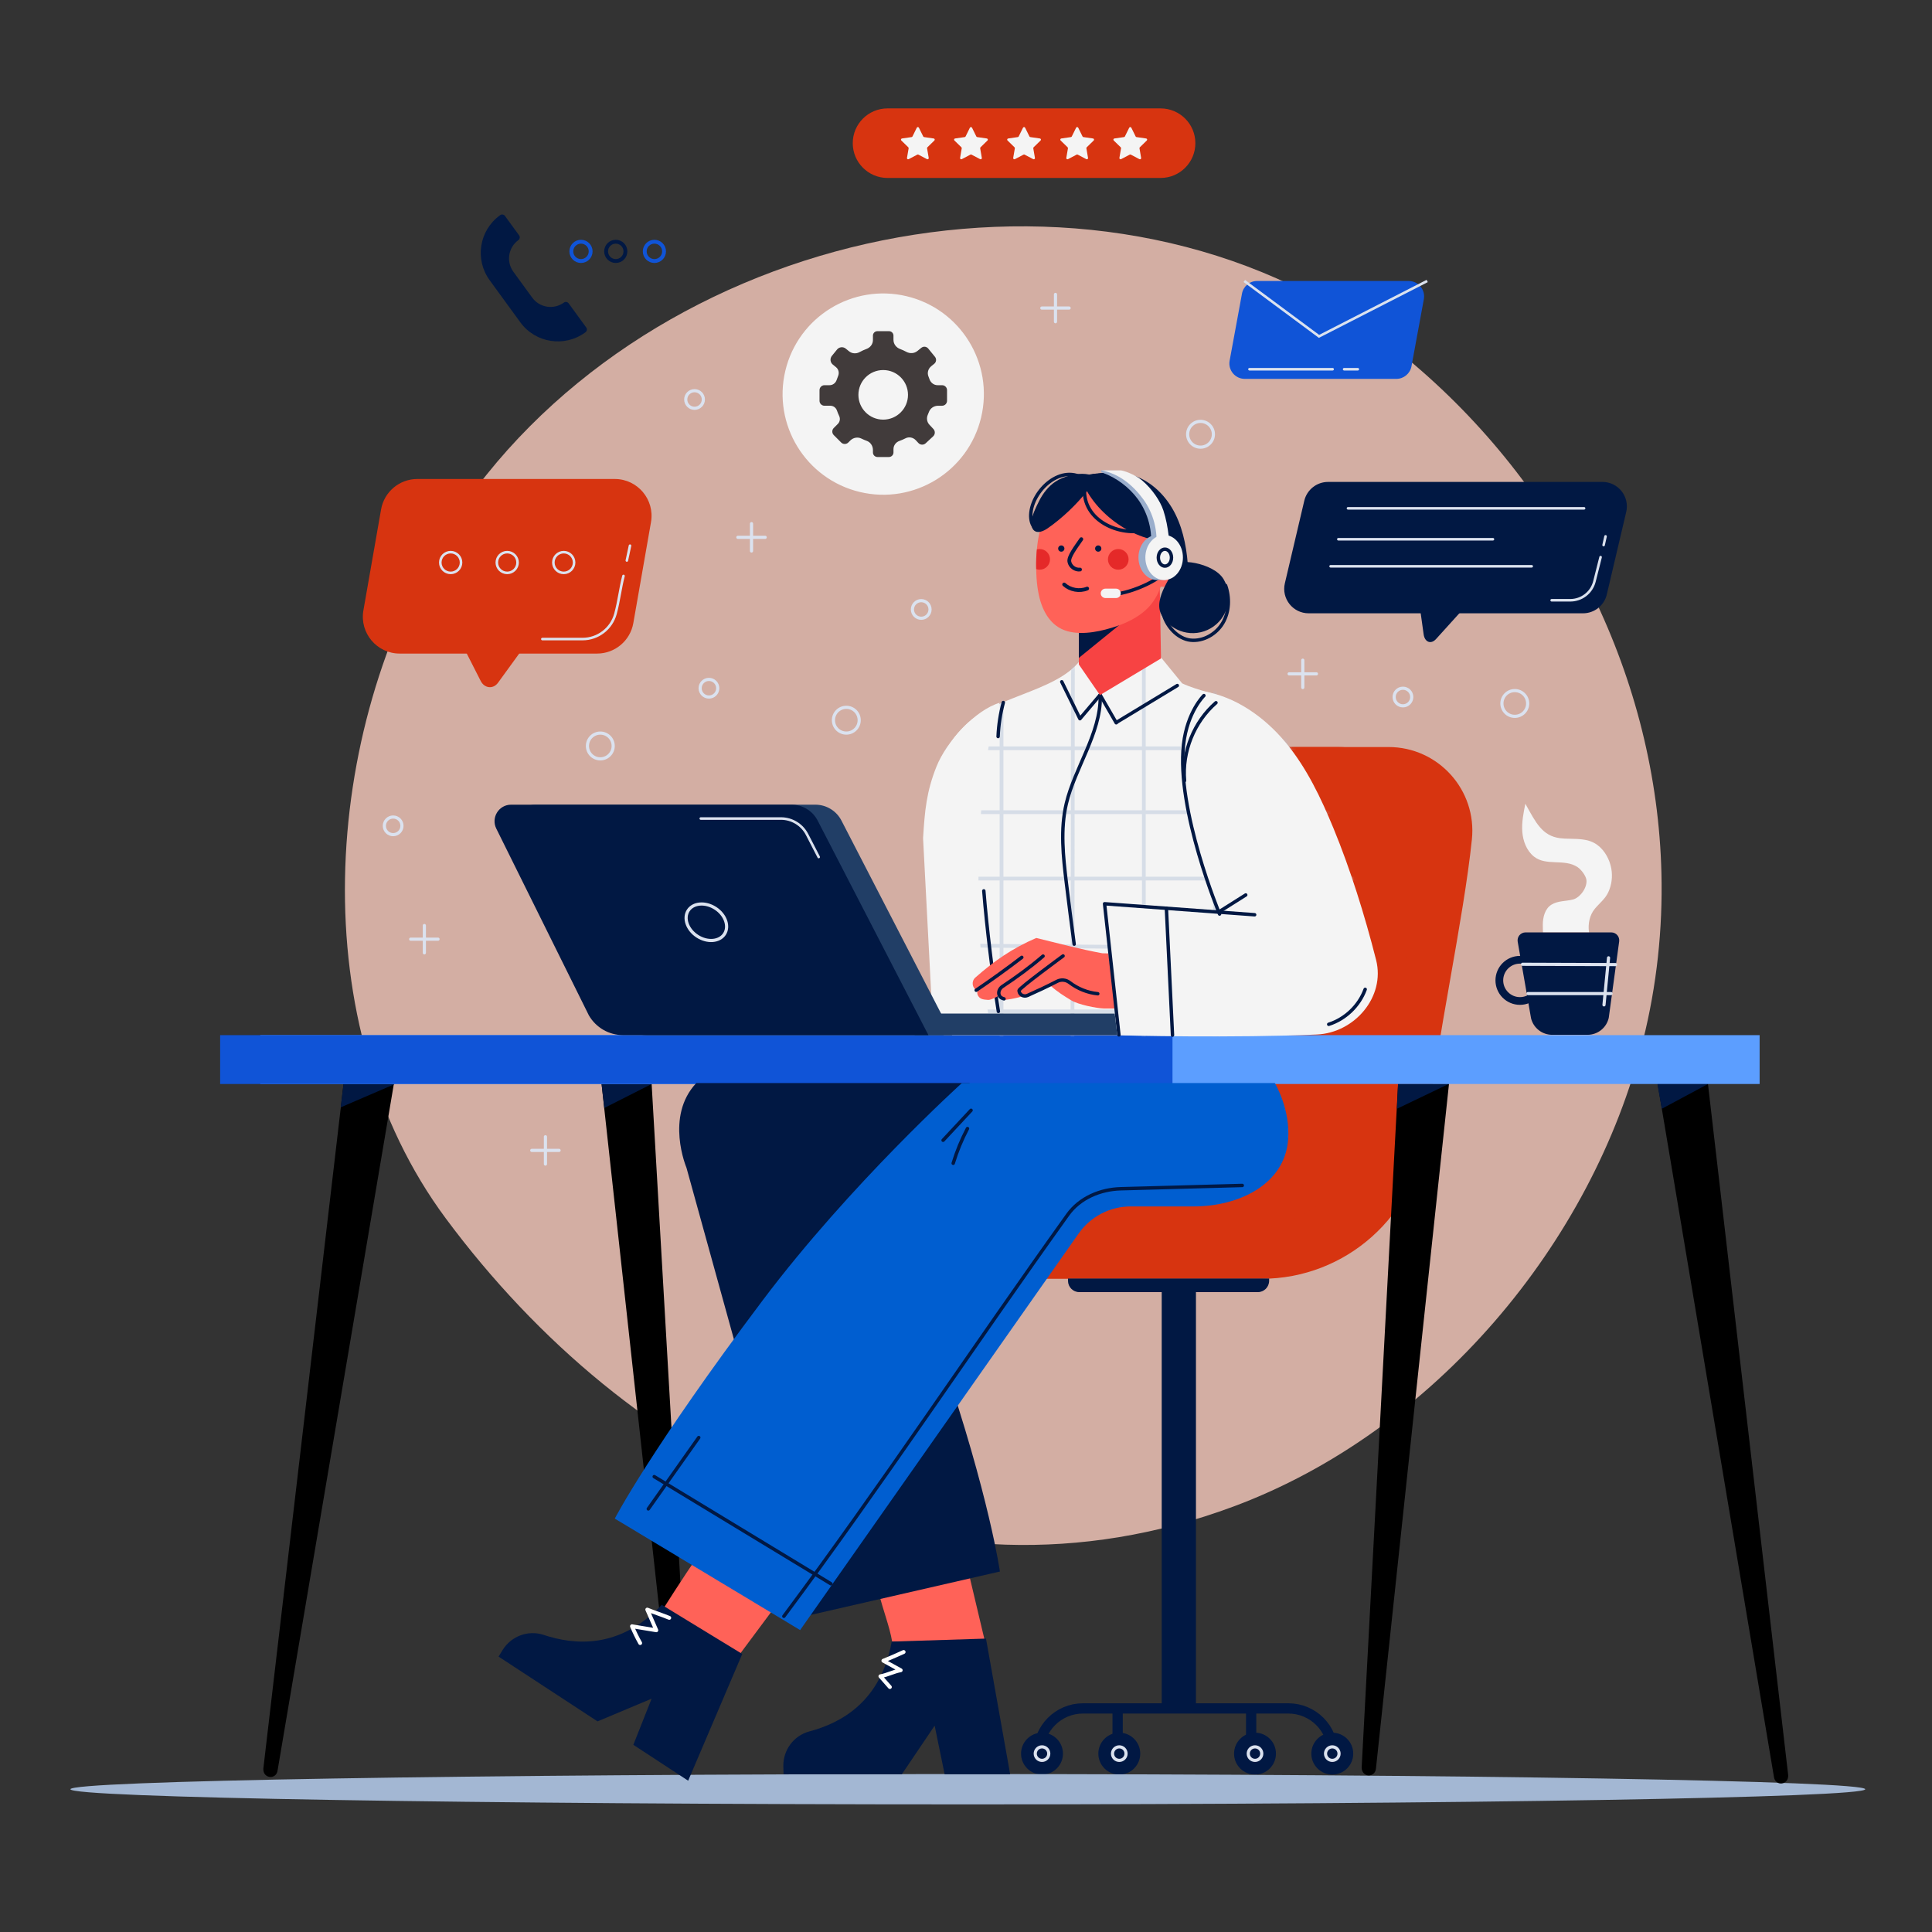 <svg width="500" height="500" viewBox="0 0 500 500" fill="none" xmlns="http://www.w3.org/2000/svg">
<rect x="0" y="0" width="500" height="500" fill="#333333" stroke="none"/>
<g clip-path="url(#clip0_926_252)">
<path d="M429.978 225.998C430.326 240.421 428.793 254.966 425.202 269.3C412.047 321.806 371.198 370.53 319.28 389.866C239.271 419.664 162.722 379.117 115.39 315.352C78.278 265.354 83.03 189.699 115.004 138.284C118.35 132.904 122.015 127.716 125.993 122.766C181.889 53.204 296.127 34.794 366.058 94.389C405.017 127.59 428.773 176.063 429.978 225.998Z" fill="#D3AEA3"/>
<path d="M283.522 193.332H359.36C372.218 193.332 382.251 204.453 380.924 217.243C378.783 237.886 371.993 268.202 369.126 292.953C366.617 314.613 348.277 330.95 326.472 330.95H257.96L283.522 193.332Z" fill="#D73410"/>
<path d="M274.072 193.332H346.324C359.182 193.332 369.215 204.453 367.888 217.243C365.747 237.886 362.542 256.586 359.675 281.337C357.166 302.997 338.826 319.335 317.021 319.335H248.51L274.072 193.332Z" fill="#D73410"/>
<path d="M309.511 331.762H300.651V443.171H309.511V331.762Z" fill="#011843"/>
<path d="M325.52 334.403H279.326C277.709 334.403 276.398 333.092 276.398 331.475V330.883H328.448V331.475C328.448 333.092 327.137 334.403 325.52 334.403Z" fill="#011843"/>
<path d="M268.757 453.654C268.757 447.293 273.913 442.137 280.274 442.137H333.431C339.792 442.137 344.948 447.293 344.948 453.654V454.106" stroke="#011843" stroke-width="2.658" stroke-miterlimit="10" stroke-linecap="round" stroke-linejoin="round"/>
<path d="M323.796 453.541V442.023" stroke="#011843" stroke-width="2.658" stroke-miterlimit="10"/>
<path d="M289.244 453.541V442.023" stroke="#011843" stroke-width="2.658" stroke-miterlimit="10"/>
<path d="M269.67 459.258C272.665 459.258 275.092 456.831 275.092 453.836C275.092 450.842 272.665 448.414 269.67 448.414C266.676 448.414 264.248 450.842 264.248 453.836C264.248 456.831 266.676 459.258 269.67 459.258Z" fill="#011843"/>
<path d="M269.67 455.586C270.636 455.586 271.42 454.802 271.42 453.836C271.42 452.869 270.636 452.086 269.67 452.086C268.703 452.086 267.92 452.869 267.92 453.836C267.92 454.802 268.703 455.586 269.67 455.586Z" stroke="#DBE2EF" stroke-width="0.818" stroke-miterlimit="10" stroke-linecap="round" stroke-linejoin="round"/>
<path d="M289.67 459.258C292.665 459.258 295.092 456.831 295.092 453.836C295.092 450.842 292.665 448.414 289.67 448.414C286.676 448.414 284.248 450.842 284.248 453.836C284.248 456.831 286.676 459.258 289.67 459.258Z" fill="#011843"/>
<path d="M289.67 455.586C290.636 455.586 291.42 454.802 291.42 453.836C291.42 452.869 290.636 452.086 289.67 452.086C288.703 452.086 287.92 452.869 287.92 453.836C287.92 454.802 288.703 455.586 289.67 455.586Z" stroke="#DBE2EF" stroke-width="0.818" stroke-miterlimit="10" stroke-linecap="round" stroke-linejoin="round"/>
<path d="M324.795 459.258C327.79 459.258 330.217 456.831 330.217 453.836C330.217 450.842 327.79 448.414 324.795 448.414C321.801 448.414 319.373 450.842 319.373 453.836C319.373 456.831 321.801 459.258 324.795 459.258Z" fill="#011843"/>
<path d="M324.795 455.586C325.761 455.586 326.545 454.802 326.545 453.836C326.545 452.869 325.761 452.086 324.795 452.086C323.828 452.086 323.045 452.869 323.045 453.836C323.045 454.802 323.828 455.586 324.795 455.586Z" stroke="#DBE2EF" stroke-width="0.818" stroke-miterlimit="10" stroke-linecap="round" stroke-linejoin="round"/>
<path d="M344.795 459.258C347.79 459.258 350.217 456.831 350.217 453.836C350.217 450.842 347.79 448.414 344.795 448.414C341.801 448.414 339.373 450.842 339.373 453.836C339.373 456.831 341.801 459.258 344.795 459.258Z" fill="#011843"/>
<path d="M344.795 455.586C345.761 455.586 346.545 454.802 346.545 453.836C346.545 452.869 345.761 452.086 344.795 452.086C343.828 452.086 343.045 452.869 343.045 453.836C343.045 454.802 343.828 455.586 344.795 455.586Z" stroke="#DBE2EF" stroke-width="0.818" stroke-miterlimit="10" stroke-linecap="round" stroke-linejoin="round"/>
<path d="M168.643 280.523L178.875 457.83C178.889 460.471 175.313 460.606 175.161 457.97L155.685 280.542" fill="black"/>
<path d="M155.686 280.488L168.65 280.538L156.388 286.745L155.686 280.488Z" fill="#011843"/>
<path d="M250.474 466.975C378.739 466.975 482.72 465.219 482.72 463.052C482.72 460.885 378.739 459.129 250.474 459.129C122.208 459.129 18.227 460.885 18.227 463.052C18.227 465.219 122.208 466.975 250.474 466.975Z" fill="#A3B7D3"/>
<path d="M154.521 169.142H103.43C97.513 169.142 93.028 163.804 94.047 157.975L98.621 131.843C99.419 127.285 103.377 123.961 108.004 123.961H159.095C165.012 123.961 169.497 129.299 168.477 135.128L163.903 161.26C163.105 165.817 159.148 169.142 154.521 169.142Z" fill="#D73410"/>
<path d="M140.359 165.388H150.768C154.76 165.388 158.234 162.7 159.284 158.848C160.198 155.496 160.539 152.191 161.358 149.055" stroke="#DBE2EF" stroke-width="0.664" stroke-miterlimit="10" stroke-linecap="round" stroke-linejoin="round"/>
<path d="M119.406 166.4L124.409 176.238C125.392 178.17 127.647 178.4 128.885 176.695L136.681 165.957" fill="#D73410"/>
<path d="M116.632 148.265C118.115 148.265 119.317 147.062 119.317 145.58C119.317 144.097 118.115 142.895 116.632 142.895C115.149 142.895 113.947 144.097 113.947 145.58C113.947 147.062 115.149 148.265 116.632 148.265Z" stroke="#DBE2EF" stroke-width="0.664" stroke-miterlimit="10"/>
<path d="M133.946 145.58C133.946 147.063 132.744 148.265 131.261 148.265C129.778 148.265 128.576 147.063 128.576 145.58C128.576 144.097 129.778 142.895 131.261 142.895C132.744 142.895 133.946 144.098 133.946 145.58Z" stroke="#DBE2EF" stroke-width="0.664" stroke-miterlimit="10"/>
<path d="M145.892 148.265C147.375 148.265 148.577 147.062 148.577 145.58C148.577 144.097 147.375 142.895 145.892 142.895C144.409 142.895 143.207 144.097 143.207 145.58C143.207 147.062 144.409 148.265 145.892 148.265Z" stroke="#DBE2EF" stroke-width="0.664" stroke-miterlimit="10"/>
<path d="M162.226 145.06C162.499 143.781 162.772 142.502 163.045 141.223" stroke="#DBE2EF" stroke-width="0.664" stroke-miterlimit="10" stroke-linecap="round" stroke-linejoin="round"/>
<path d="M253.911 108.043C257.253 94.052 248.62 80.002 234.63 76.661C220.64 73.32 206.59 81.952 203.248 95.942C199.907 109.932 208.539 123.982 222.53 127.324C236.52 130.665 250.57 122.033 253.911 108.043Z" fill="#F4F4F4"/>
<path d="M245.093 103.72V100.974C245.093 100.264 244.518 99.689 243.808 99.689H242.659C241.687 99.689 240.86 99.045 240.546 98.125C240.465 97.888 240.377 97.654 240.283 97.424C239.901 96.493 240.212 95.42 240.993 94.784L241.788 94.137C242.333 93.693 242.415 92.892 241.971 92.347L240.222 90.199C239.778 89.654 238.977 89.572 238.432 90.015L237.431 90.83C236.611 91.497 235.481 91.555 234.551 91.052C234.035 90.773 233.498 90.528 232.942 90.322C231.933 89.948 231.23 89.029 231.23 87.952V86.858C231.23 86.222 230.715 85.707 230.079 85.707H227.065C226.429 85.707 225.914 86.222 225.914 86.858V88.008C225.914 89.051 225.235 89.944 224.255 90.302C223.64 90.527 223.048 90.799 222.481 91.113C221.595 91.604 220.51 91.547 219.725 90.908L218.886 90.225C218.199 89.665 217.188 89.769 216.628 90.456L215.298 92.089C214.738 92.776 214.842 93.787 215.529 94.347L216.358 95.022C217.038 95.576 217.241 96.508 216.901 97.317C216.765 97.642 216.641 97.973 216.532 98.311C216.269 99.124 215.534 99.689 214.68 99.689H213.372C212.664 99.689 212.091 100.263 212.091 100.97V103.723C212.091 104.431 212.665 105.004 213.372 105.004H214.889C215.668 105.004 216.351 105.506 216.602 106.244C216.765 106.722 216.956 107.187 217.172 107.638C217.507 108.335 217.377 109.164 216.83 109.711L215.78 110.761C215.271 111.27 215.271 112.095 215.78 112.604L217.695 114.519C218.204 115.028 219.03 115.028 219.539 114.519L220.06 114.002C220.817 113.245 221.976 113.025 222.933 113.503C223.376 113.724 223.833 113.919 224.304 114.088C225.286 114.44 225.914 115.406 225.914 116.45V117.093C225.914 117.745 226.443 118.274 227.096 118.274H230.049C230.702 118.274 231.231 117.745 231.231 117.093V116.232C231.231 115.263 231.866 114.433 232.779 114.11C233.322 113.918 233.848 113.69 234.354 113.429C235.243 112.971 236.335 113.206 237.016 113.939L237.679 114.652C238.181 115.192 239.025 115.222 239.564 114.721L241.503 112.918C242.042 112.416 242.073 111.572 241.572 111.033L240.515 109.896C239.864 109.196 239.735 108.18 240.124 107.307C240.228 107.073 240.325 106.836 240.415 106.595C240.778 105.625 241.736 105.007 242.772 105.007H243.808C244.518 105.005 245.093 104.43 245.093 103.72ZM228.572 108.601C225.028 108.601 222.155 105.728 222.155 102.184C222.155 98.64 225.028 95.767 228.572 95.767C232.116 95.767 234.989 98.64 234.989 102.184C234.989 105.728 232.116 108.601 228.572 108.601Z" fill="#413B3B"/>
<path d="M394.805 241.305C393.528 241.305 392.56 242.457 392.779 243.715L396.234 263.534C396.853 266.042 399.103 267.805 401.686 267.805H410.863C413.491 267.805 415.767 265.983 416.342 263.419L419.04 243.64C419.208 242.405 418.249 241.306 417.002 241.306H394.805V241.305Z" fill="#011843"/>
<path d="M398.692 253.72C398.692 256.666 396.304 259.053 393.359 259.053C390.414 259.053 388.026 256.665 388.026 253.72C388.026 250.774 390.414 248.387 393.359 248.387C396.304 248.387 398.692 250.774 398.692 253.72Z" stroke="#011843" stroke-width="2" stroke-miterlimit="10" stroke-linecap="round" stroke-linejoin="round"/>
<path d="M411.235 241.246C410.902 239.038 411.429 236.788 412.721 235.216C413.881 233.804 415.38 232.678 416.181 230.998C417.1 229.072 417.381 226.874 417.002 224.775C416.588 222.48 415.357 220.169 413.483 218.742C410.951 216.814 407.907 217.188 404.911 217.028C404.518 217.007 404.125 216.98 403.735 216.928C399.107 216.307 397.485 212.928 394.76 208.004C394.276 210.391 393.79 212.813 393.969 215.242C394.148 217.67 395.08 220.148 396.979 221.673C400.161 224.228 404.925 222.132 408.298 224.428C409.196 225.039 410.356 226.547 410.548 227.616C410.897 229.562 408.985 232.304 407.085 232.788C405.169 233.276 403.22 233.09 401.53 234.116C399.84 235.142 399.277 237.368 399.277 239.345C399.277 240.47 399.319 241.245 399.319 241.245" fill="#F4F4F4"/>
<path d="M394.026 249.555L418.109 249.638" stroke="#DBE2EF" stroke-width="0.818" stroke-miterlimit="10" stroke-linecap="round" stroke-linejoin="round"/>
<path d="M395.442 257.137H416.942" stroke="#DBE2EF" stroke-width="0.818" stroke-miterlimit="10" stroke-linecap="round" stroke-linejoin="round"/>
<path d="M415.111 260.064C415.504 256.004 415.898 251.943 416.291 247.883" stroke="#DBE2EF" stroke-width="0.818" stroke-miterlimit="10" stroke-linecap="round" stroke-linejoin="round"/>
<path d="M151.438 86.049L151.519 85.99C151.916 85.701 152.003 85.144 151.714 84.748L147.167 78.507C146.878 78.11 146.322 78.023 145.925 78.312C143.309 80.218 139.643 79.642 137.737 77.026L132.862 70.335C130.956 67.719 131.532 64.053 134.148 62.147C134.545 61.858 134.632 61.302 134.343 60.905L130.68 55.877C130.391 55.48 129.835 55.393 129.438 55.682L129.357 55.741C123.996 59.647 122.816 67.159 126.722 72.521L134.659 83.416C138.564 88.775 146.076 89.955 151.438 86.049Z" fill="#011843"/>
<path d="M150.359 67.555C151.74 67.555 152.859 66.435 152.859 65.055C152.859 63.674 151.74 62.555 150.359 62.555C148.979 62.555 147.859 63.674 147.859 65.055C147.859 66.435 148.979 67.555 150.359 67.555Z" stroke="#1054D7" stroke-miterlimit="10"/>
<path d="M169.359 67.555C170.74 67.555 171.859 66.435 171.859 65.055C171.859 63.674 170.74 62.555 169.359 62.555C167.979 62.555 166.859 63.674 166.859 65.055C166.859 66.435 167.979 67.555 169.359 67.555Z" stroke="#1054D7" stroke-miterlimit="10"/>
<path d="M159.359 67.555C160.74 67.555 161.859 66.435 161.859 65.055C161.859 63.674 160.74 62.555 159.359 62.555C157.979 62.555 156.859 63.674 156.859 65.055C156.859 66.435 157.979 67.555 159.359 67.555Z" stroke="#011843" stroke-miterlimit="10"/>
<path d="M366.978 153.711L368.436 164.159C368.722 166.211 370.341 166.827 371.648 165.382L379.878 156.284" fill="#011843"/>
<path d="M409.685 158.723H338.678C334.6 158.723 331.588 154.92 332.522 150.951L337.545 129.599C338.217 126.742 340.766 124.723 343.701 124.723H414.709C418.787 124.723 421.798 128.526 420.864 132.495L415.841 153.847C415.168 156.704 412.619 158.723 409.685 158.723Z" fill="#011843"/>
<path d="M401.567 155.35H406.394C409.341 155.35 411.913 153.349 412.636 150.492L414.233 144.184" stroke="#DBE2EF" stroke-width="0.664" stroke-miterlimit="10" stroke-linecap="round" stroke-linejoin="round"/>
<path d="M415.011 141.062C415.178 140.312 415.345 139.562 415.512 138.812" stroke="#DBE2EF" stroke-width="0.664" stroke-miterlimit="10" stroke-linecap="round" stroke-linejoin="round"/>
<path d="M348.859 131.555H409.959" stroke="#DBE2EF" stroke-width="0.664" stroke-miterlimit="10" stroke-linecap="round" stroke-linejoin="round"/>
<path d="M346.359 139.555H386.371" stroke="#DBE2EF" stroke-width="0.664" stroke-miterlimit="10" stroke-linecap="round" stroke-linejoin="round"/>
<path d="M344.359 146.555H396.402" stroke="#DBE2EF" stroke-width="0.664" stroke-miterlimit="10" stroke-linecap="round" stroke-linejoin="round"/>
<path d="M300.359 46.055H229.692C224.721 46.055 220.692 42.026 220.692 37.055C220.692 32.084 224.721 28.055 229.692 28.055H300.359C305.33 28.055 309.359 32.084 309.359 37.055C309.359 42.026 305.33 46.055 300.359 46.055Z" fill="#D73410"/>
<path d="M237.813 33.053L238.927 35.31C238.972 35.4 239.058 35.463 239.157 35.477L241.648 35.839C241.898 35.875 241.998 36.183 241.817 36.36L240.014 38.117C239.942 38.187 239.909 38.288 239.926 38.387L240.352 40.868C240.395 41.117 240.133 41.308 239.909 41.19L237.681 40.018C237.592 39.971 237.486 39.971 237.397 40.018L235.169 41.19C234.945 41.308 234.683 41.118 234.726 40.868L235.152 38.387C235.169 38.288 235.136 38.187 235.064 38.117L233.261 36.36C233.08 36.183 233.18 35.876 233.43 35.839L235.921 35.477C236.02 35.463 236.106 35.4 236.151 35.31L237.265 33.053C237.377 32.826 237.701 32.826 237.813 33.053Z" fill="#F4F4F4"/>
<path d="M251.557 33.053L252.671 35.31C252.716 35.4 252.801 35.463 252.901 35.477L255.392 35.839C255.642 35.875 255.742 36.183 255.561 36.36L253.758 38.117C253.686 38.187 253.653 38.288 253.67 38.387L254.096 40.868C254.139 41.117 253.877 41.308 253.653 41.19L251.425 40.018C251.336 39.971 251.23 39.971 251.141 40.018L248.913 41.19C248.689 41.308 248.427 41.118 248.47 40.868L248.895 38.387C248.912 38.288 248.879 38.187 248.807 38.117L247.004 36.36C246.823 36.183 246.923 35.876 247.173 35.839L249.664 35.477C249.764 35.463 249.85 35.4 249.894 35.31L251.008 33.053C251.122 32.826 251.445 32.826 251.557 33.053Z" fill="#F4F4F4"/>
<path d="M265.301 33.053L266.415 35.31C266.46 35.4 266.546 35.463 266.645 35.477L269.136 35.839C269.386 35.875 269.486 36.183 269.305 36.36L267.502 38.117C267.43 38.187 267.397 38.288 267.414 38.387L267.84 40.868C267.883 41.117 267.621 41.308 267.397 41.19L265.169 40.018C265.08 39.971 264.974 39.971 264.885 40.018L262.657 41.19C262.433 41.308 262.171 41.118 262.214 40.868L262.64 38.387C262.657 38.288 262.624 38.187 262.552 38.117L260.749 36.36C260.568 36.183 260.668 35.876 260.918 35.839L263.409 35.477C263.508 35.463 263.594 35.4 263.639 35.31L264.753 33.053C264.865 32.826 265.189 32.826 265.301 33.053Z" fill="#F4F4F4"/>
<path d="M279.044 33.053L280.158 35.31C280.202 35.4 280.288 35.463 280.388 35.477L282.879 35.839C283.129 35.875 283.229 36.183 283.048 36.36L281.245 38.117C281.173 38.187 281.14 38.288 281.157 38.387L281.583 40.868C281.626 41.117 281.364 41.308 281.14 41.19L278.912 40.018C278.823 39.971 278.717 39.971 278.628 40.018L276.4 41.19C276.176 41.308 275.914 41.118 275.957 40.868L276.383 38.387C276.4 38.288 276.367 38.187 276.295 38.117L274.492 36.36C274.311 36.183 274.411 35.876 274.661 35.839L277.152 35.477C277.251 35.463 277.337 35.4 277.382 35.31L278.496 33.053C278.608 32.826 278.932 32.826 279.044 33.053Z" fill="#F4F4F4"/>
<path d="M292.786 33.053L293.9 35.31C293.944 35.4 294.03 35.463 294.13 35.477L296.621 35.839C296.871 35.875 296.971 36.183 296.79 36.36L294.987 38.117C294.915 38.187 294.882 38.288 294.899 38.387L295.325 40.868C295.368 41.117 295.106 41.308 294.882 41.19L292.654 40.018C292.565 39.971 292.459 39.971 292.37 40.018L290.142 41.19C289.918 41.308 289.656 41.118 289.699 40.868L290.125 38.387C290.142 38.288 290.109 38.187 290.037 38.117L288.234 36.36C288.053 36.183 288.153 35.876 288.403 35.839L290.894 35.477C290.993 35.463 291.079 35.4 291.124 35.31L292.238 33.053C292.35 32.826 292.674 32.826 292.786 33.053Z" fill="#F4F4F4"/>
<path d="M89.073 279.152L68.153 457.707C67.99 460.342 71.552 460.719 71.852 458.099L102.014 280.032" fill="black"/>
<path d="M88.907 280.492L102.204 280.542L88.169 286.582L88.907 280.492Z" fill="#011843"/>
<path d="M441.859 279.152L462.779 459.39C462.942 462.025 459.38 462.402 459.08 459.781L428.918 280.031" fill="black"/>
<path d="M428.927 280.492H442.106L430.071 286.952L428.927 280.492Z" fill="#011843"/>
<path d="M361.82 280.492L352.397 457.419C352.383 460.06 355.959 460.195 356.111 457.559L374.999 280.493" fill="black"/>
<path d="M361.819 280.492H374.997L361.523 286.952L361.819 280.492Z" fill="#011843"/>
<path d="M455.39 267.895H67.374V280.537H455.39V267.895Z" fill="#5C9EFF"/>
<path d="M303.442 267.895H56.972V280.537H303.442V267.895Z" fill="#1054D7"/>
<path d="M222.359 186.388C222.359 188.229 220.867 189.721 219.026 189.721C217.185 189.721 215.693 188.229 215.693 186.388C215.693 184.547 217.185 183.055 219.026 183.055C220.867 183.055 222.359 184.547 222.359 186.388Z" stroke="#DBE2EF" stroke-width="0.818" stroke-miterlimit="10"/>
<path d="M314.026 112.388C314.026 114.229 312.534 115.721 310.693 115.721C308.852 115.721 307.36 114.229 307.36 112.388C307.36 110.547 308.852 109.055 310.693 109.055C312.533 109.055 314.026 110.547 314.026 112.388Z" stroke="#DBE2EF" stroke-width="0.818" stroke-miterlimit="10"/>
<path d="M395.359 182.056C395.359 183.897 393.867 185.389 392.026 185.389C390.185 185.389 388.693 183.897 388.693 182.056C388.693 180.215 390.185 178.723 392.026 178.723C393.867 178.723 395.359 180.215 395.359 182.056Z" stroke="#DBE2EF" stroke-width="0.818" stroke-miterlimit="10"/>
<path d="M155.359 196.389C157.2 196.389 158.692 194.896 158.692 193.056C158.692 191.215 157.2 189.723 155.359 189.723C153.519 189.723 152.026 191.215 152.026 193.056C152.026 194.896 153.519 196.389 155.359 196.389Z" stroke="#DBE2EF" stroke-width="0.818" stroke-miterlimit="10"/>
<path d="M185.752 178.112C185.752 179.371 184.731 180.392 183.472 180.392C182.213 180.392 181.192 179.371 181.192 178.112C181.192 176.853 182.213 175.832 183.472 175.832C184.731 175.832 185.752 176.853 185.752 178.112Z" stroke="#DBE2EF" stroke-width="0.818" stroke-miterlimit="10"/>
<path d="M240.693 157.725C240.693 158.984 239.672 160.005 238.413 160.005C237.154 160.005 236.133 158.984 236.133 157.725C236.133 156.466 237.154 155.445 238.413 155.445C239.672 155.445 240.693 156.466 240.693 157.725Z" stroke="#DBE2EF" stroke-width="0.818" stroke-miterlimit="10"/>
<path d="M182.027 103.389C182.027 104.648 181.006 105.669 179.747 105.669C178.488 105.669 177.467 104.648 177.467 103.389C177.467 102.13 178.488 101.109 179.747 101.109C181.006 101.11 182.027 102.13 182.027 103.389Z" stroke="#DBE2EF" stroke-width="0.818" stroke-miterlimit="10"/>
<path d="M365.36 180.389C365.36 181.648 364.339 182.669 363.08 182.669C361.821 182.669 360.8 181.648 360.8 180.389C360.8 179.13 361.821 178.109 363.08 178.109C364.339 178.109 365.36 179.13 365.36 180.389Z" stroke="#DBE2EF" stroke-width="0.818" stroke-miterlimit="10"/>
<path d="M104.027 213.725C104.027 214.984 103.006 216.005 101.747 216.005C100.488 216.005 99.467 214.984 99.467 213.725C99.467 212.466 100.488 211.445 101.747 211.445C103.006 211.445 104.027 212.466 104.027 213.725Z" stroke="#DBE2EF" stroke-width="0.818" stroke-miterlimit="10"/>
<path d="M194.491 142.593V135.523" stroke="#DBE2EF" stroke-width="0.818" stroke-miterlimit="10" stroke-linecap="round" stroke-linejoin="round"/>
<path d="M190.956 139.059H198.027" stroke="#DBE2EF" stroke-width="0.818" stroke-miterlimit="10" stroke-linecap="round" stroke-linejoin="round"/>
<path d="M273.158 83.258V76.188" stroke="#DBE2EF" stroke-width="0.818" stroke-miterlimit="10" stroke-linecap="round" stroke-linejoin="round"/>
<path d="M269.622 79.723H276.693" stroke="#DBE2EF" stroke-width="0.818" stroke-miterlimit="10" stroke-linecap="round" stroke-linejoin="round"/>
<path d="M337.158 177.926V170.855" stroke="#DBE2EF" stroke-width="0.818" stroke-miterlimit="10" stroke-linecap="round" stroke-linejoin="round"/>
<path d="M333.622 174.391H340.693" stroke="#DBE2EF" stroke-width="0.818" stroke-miterlimit="10" stroke-linecap="round" stroke-linejoin="round"/>
<path d="M109.824 246.593V239.523" stroke="#DBE2EF" stroke-width="0.818" stroke-miterlimit="10" stroke-linecap="round" stroke-linejoin="round"/>
<path d="M106.289 243.059H113.36" stroke="#DBE2EF" stroke-width="0.818" stroke-miterlimit="10" stroke-linecap="round" stroke-linejoin="round"/>
<path d="M141.158 301.258V294.188" stroke="#DBE2EF" stroke-width="0.818" stroke-miterlimit="10" stroke-linecap="round" stroke-linejoin="round"/>
<path d="M137.622 297.723H144.693" stroke="#DBE2EF" stroke-width="0.818" stroke-miterlimit="10" stroke-linecap="round" stroke-linejoin="round"/>
<path d="M230.89 424.887C230.305 421.149 228.362 416.198 227.529 412.507C227.994 412.217 245.64 405.613 250.024 404.234L254.805 424.381" fill="#FF6258"/>
<path d="M233.154 307.788H226.025C226.025 307.788 235.86 328.055 243.86 351.555C256.089 387.478 258.776 406.708 258.776 406.708L209.669 417.972L177.653 302.188C177.653 302.188 172.052 288.949 180.199 280.293H250.974L233.154 307.788Z" fill="#011843"/>
<path d="M255.175 424.066L261.428 459.177H244.472L241.886 446.596L233.397 459.177H202.784L202.725 457.143C202.633 452.938 205.397 449.17 209.463 448.09C217.459 445.967 227.948 440.541 230.77 424.839" fill="#011843"/>
<path d="M230.299 436.607C229.481 435.677 228.662 434.747 227.844 433.818C229.755 433.457 231.19 432.621 233.102 432.26C231.69 431.502 230.028 430.552 228.616 429.793C230.396 429.111 233.857 427.531 233.857 427.531" stroke="white" stroke-miterlimit="10" stroke-linecap="round" stroke-linejoin="round"/>
<path d="M170.042 418.863C170.042 418.863 178.119 406.089 180.41 403.078C180.931 403.248 197.332 412.522 201.206 414.994L188.844 431.606" fill="#FF6258"/>
<path d="M192.093 428.044L178.095 460.845L163.908 451.558L168.635 439.616L154.642 445.493L129.029 428.726L130.094 426.992C132.32 423.423 136.697 421.785 140.69 423.108C148.543 425.711 160.29 426.916 171.252 415.324" fill="#011843"/>
<path d="M165.678 425.229C164.888 423.82 164.179 422.365 163.557 420.874C165.67 421.193 167.742 421.596 169.856 421.915C169.118 420.199 168.252 418.275 167.514 416.559C169.404 417.333 171.312 417.926 173.202 418.7" stroke="white" stroke-miterlimit="10" stroke-linecap="round" stroke-linejoin="round"/>
<path d="M292.616 312.225H308.932C320.526 312.225 332.397 306.609 333.359 295.055C334.026 287.055 329.924 280.293 329.924 280.293H248.937C248.937 280.293 220.093 306.344 197.359 336.555C168.435 374.991 159.102 393.013 159.102 393.013L207.075 421.862L279.159 319.219C282.239 314.835 287.26 312.225 292.616 312.225Z" fill="#005ED0"/>
<path d="M202.861 418.297C227.79 384.891 251.806 348.607 276.338 314.362C279.446 310.024 284.738 307.792 290.072 307.647L321.497 306.793" stroke="#011843" stroke-width="0.886" stroke-miterlimit="10" stroke-linecap="round" stroke-linejoin="round"/>
<path d="M169.313 382.152L215.017 409.866" stroke="#011843" stroke-width="0.886" stroke-miterlimit="10" stroke-linecap="round" stroke-linejoin="round"/>
<path d="M244.073 295.101C246.485 292.515 248.897 289.93 251.309 287.344" stroke="#011843" stroke-width="0.886" stroke-miterlimit="10" stroke-linecap="round" stroke-linejoin="round"/>
<path d="M250.385 292.07C248.871 294.939 247.632 297.952 246.688 301.055" stroke="#011843" stroke-width="0.886" stroke-miterlimit="10" stroke-linecap="round" stroke-linejoin="round"/>
<path d="M167.782 390.5C172.134 384.346 176.485 378.193 180.837 372.039" stroke="#011843" stroke-width="0.886" stroke-miterlimit="10" stroke-linecap="round" stroke-linejoin="round"/>
<path d="M334.93 206.145C334.646 198.806 333.323 193.404 327.481 187.719C325.277 185.574 322.574 183.167 319.675 181.713C315.454 179.597 309.964 178.761 305.94 176.851L299.984 169.558L288.63 170.61L280.739 169.031C275.603 178.945 258.311 179.416 249.778 187.719C243.936 193.405 242.612 198.807 242.329 206.145C241.588 225.311 244.192 267.894 244.192 267.894H283.105H294.156H330.252C330.249 267.893 335.671 225.311 334.93 206.145Z" fill="#F4F4F4"/>
<g opacity="0.44">
<mask id="mask0_926_252" style="mask-type:luminance" maskUnits="userSpaceOnUse" x="242" y="168" width="115" height="100">
<path d="M356.135 248.276C353.161 236.559 349.437 224.714 345.139 214.281C341.88 206.371 338.165 198.526 332.69 191.952C327.407 185.609 320.29 180.501 312.216 178.887C309.991 178.228 307.806 177.574 305.939 176.687L299.983 169.394L288.629 170.446L280.738 168.867C275.602 178.781 258.31 179.251 249.777 187.555C243.934 193.241 242.611 198.643 242.328 205.981C241.587 225.147 244.191 267.73 244.191 267.73H283.104H294.155H330.251C330.251 267.73 330.358 266.892 330.539 265.4C334.195 265.668 337.768 265.928 341.098 266.17C350.896 266.885 358.552 257.8 356.135 248.276Z" fill="white"/>
</mask>
<g mask="url(#mask0_926_252)">
<path d="M332.843 279.887V169.031" stroke="#B0BFD6" stroke-width="0.972" stroke-miterlimit="10" stroke-linecap="round" stroke-linejoin="round"/>
<path d="M314.431 277.293V169.031" stroke="#B0BFD6" stroke-width="0.972" stroke-miterlimit="10" stroke-linecap="round" stroke-linejoin="round"/>
<path d="M296.021 280.211V169.031" stroke="#B0BFD6" stroke-width="0.972" stroke-miterlimit="10" stroke-linecap="round" stroke-linejoin="round"/>
<path d="M277.544 273.728L277.674 169.031" stroke="#B0BFD6" stroke-width="0.972" stroke-miterlimit="10" stroke-linecap="round" stroke-linejoin="round"/>
<path d="M259.198 281.213V169.031" stroke="#B0BFD6" stroke-width="0.972" stroke-miterlimit="10" stroke-linecap="round" stroke-linejoin="round"/>
<path d="M229.118 193.664H351.319" stroke="#B0BFD6" stroke-width="0.972" stroke-miterlimit="10" stroke-linecap="round" stroke-linejoin="round"/>
<path d="M229.118 210.195H351.319" stroke="#B0BFD6" stroke-width="0.972" stroke-miterlimit="10" stroke-linecap="round" stroke-linejoin="round"/>
<path d="M229.118 227.375H351.319" stroke="#B0BFD6" stroke-width="0.972" stroke-miterlimit="10" stroke-linecap="round" stroke-linejoin="round"/>
<path d="M229.118 244.555L351.319 245.528" stroke="#B0BFD6" stroke-width="0.972" stroke-miterlimit="10" stroke-linecap="round" stroke-linejoin="round"/>
<path d="M229.118 261.734H351.319" stroke="#B0BFD6" stroke-width="0.972" stroke-miterlimit="10" stroke-linecap="round" stroke-linejoin="round"/>
</g>
</g>
<path d="M254.61 230.559C255.394 240.338 256.842 252.068 258.381 261.757" stroke="#011843" stroke-width="0.886" stroke-miterlimit="10" stroke-linecap="round" stroke-linejoin="round"/>
<path d="M284.713 179.852L288.875 187.056" stroke="#011843" stroke-width="0.886" stroke-miterlimit="10" stroke-linecap="round" stroke-linejoin="round"/>
<path d="M284.667 179.889L279.481 186.007L274.781 176.445" stroke="#011843" stroke-width="0.886" stroke-miterlimit="10" stroke-linecap="round" stroke-linejoin="round"/>
<path d="M288.93 186.954L304.684 177.418" stroke="#011843" stroke-width="0.886" stroke-miterlimit="10" stroke-linecap="round" stroke-linejoin="round"/>
<path d="M284.741 180.34C284.859 189.702 278.122 198.839 275.968 207.951C274.38 214.669 275.148 221.693 275.979 228.546C276.618 233.817 277.29 239.083 277.994 244.346" stroke="#011843" stroke-width="0.886" stroke-miterlimit="10" stroke-linecap="round" stroke-linejoin="round"/>
<path d="M259.658 181.816C258.884 184.687 258.43 187.645 258.307 190.616" stroke="#011843" stroke-width="0.886" stroke-miterlimit="10" stroke-linecap="round" stroke-linejoin="round"/>
<path d="M238.891 216.923C239.325 209.891 239.746 204.93 242.36 198.387C244.974 191.844 252.494 183.71 258.693 181.887C253.466 194.893 250.494 239.116 256.717 267.227H241.523" fill="#F4F4F4"/>
<path d="M271.904 255.13C273.687 256.71 275.328 257.723 277.252 258.898C279.018 259.976 283.735 260.952 285.803 261.005H288.84L286.855 246.743C286.982 246.743 286.735 246.783 286.855 246.743L285.281 246.705C279.653 245.684 273.743 244.106 268.187 242.742C261.993 245.422 257.319 248.671 252.423 252.985C251.356 253.925 251.543 255.631 252.78 256.331C252.85 256.371 252.923 256.41 252.999 256.449C252.999 256.449 252.73 257.029 253.153 257.742C253.73 258.714 254.796 258.686 255.706 258.775C256.532 258.856 258.471 257.681 258.471 257.681C258.471 257.681 259.328 258.838 259.924 258.781C262.441 258.536 264.811 257.863 267.344 256.952C268.651 256.485 271.904 255.13 271.904 255.13Z" fill="#FF6258"/>
<path d="M252.641 256.272C256.658 253.553 260.595 250.715 264.443 247.762" stroke="#011843" stroke-width="0.886" stroke-miterlimit="10" stroke-linecap="round" stroke-linejoin="round"/>
<path d="M259.84 258.503C258.928 258.275 258.59 257.776 258.506 257.243C258.385 256.472 258.807 255.717 259.456 255.285C263.093 252.866 266.634 250.284 269.942 247.434" stroke="#011843" stroke-width="0.886" stroke-miterlimit="10" stroke-linecap="round" stroke-linejoin="round"/>
<path d="M284.105 257.181C281.457 256.918 278.894 255.886 276.787 254.263C275.858 253.548 274.592 253.437 273.552 253.977C271.033 255.286 268.509 256.463 265.903 257.624C265.02 258.017 263.92 257.534 263.756 256.581C263.741 256.495 263.734 256.411 263.735 256.33C263.743 255.732 275.119 247.395 275.119 247.395" stroke="#011843" stroke-width="0.886" stroke-miterlimit="10" stroke-linecap="round" stroke-linejoin="round"/>
<path d="M311.335 178.879C319.774 180.284 327.215 185.543 332.69 192.116C338.165 198.69 341.88 206.534 345.139 214.445C349.437 224.878 353.161 236.723 356.135 248.44C358.552 257.963 350.6 267.298 340.785 267.733C320.214 268.644 289.91 268.037 289.91 267.895L285.861 233.889L302.361 234.889L315.178 236.535C315.178 236.535 304.481 209.064 305.697 192.047C305.909 189.06 311.335 178.879 311.335 178.879Z" fill="#F4F4F4"/>
<path d="M315.623 236.555C315.623 236.555 304.367 209.605 306.304 192.654C307.277 184.145 311.571 180.012 311.571 180.012" stroke="#011843" stroke-width="0.886" stroke-miterlimit="10" stroke-linecap="round" stroke-linejoin="round"/>
<path d="M324.699 236.739L285.86 233.891L289.576 267.83" stroke="#011843" stroke-width="0.886" stroke-miterlimit="10" stroke-linecap="round" stroke-linejoin="round"/>
<path d="M301.86 235.055L303.442 267.894" stroke="#011843" stroke-width="0.886" stroke-miterlimit="10" stroke-linecap="round" stroke-linejoin="round"/>
<path d="M306.557 202.037C305.893 194.539 309.014 186.802 314.693 181.863" stroke="#011843" stroke-width="0.886" stroke-miterlimit="10" stroke-linecap="round" stroke-linejoin="round"/>
<path d="M315.356 236.049C317.703 234.57 320.05 233.092 322.396 231.613" stroke="#011843" stroke-width="0.886" stroke-miterlimit="10" stroke-linecap="round" stroke-linejoin="round"/>
<path d="M343.871 265.092C348.174 263.726 351.765 260.282 353.31 256.039" stroke="#011843" stroke-width="0.886" stroke-miterlimit="10" stroke-linecap="round" stroke-linejoin="round"/>
<path d="M300.468 170.408L279.196 171.948L279.283 149.258H300.099L300.468 170.408Z" fill="#F74343"/>
<path d="M300.468 170.408L284.666 179.889L279.196 171.949C279.196 171.949 283.891 162.062 289.683 162.062C295.474 162.062 300.468 170.408 300.468 170.408Z" fill="#F74343"/>
<path d="M298.878 154.277L279.202 170.269V162.835" fill="#011843"/>
<path d="M283.795 122.559C281.592 129.338 275.459 134.418 269.087 137.612C270.343 130.419 275.125 123.207 283.795 122.559Z" fill="#011843"/>
<path d="M301.724 143.102C301.623 148.478 300.632 154.202 296.436 157.944C294.377 159.78 291.866 161.052 289.261 161.961C285.379 163.316 280.325 164.479 276.281 163.363C271.615 162.074 269.498 157.641 268.695 153.202C268.113 149.988 268.088 146.678 268.257 143.425C268.833 132.341 274.554 123.004 284.221 123.004C297.672 123.005 301.932 132.004 301.724 143.102Z" fill="#FF6258"/>
<path d="M306.564 146.038C306.375 149.427 303.744 152.035 300.686 151.865C297.629 151.694 295.304 148.809 295.493 145.421C295.682 142.032 298.313 139.424 301.37 139.594C304.427 139.764 306.753 142.649 306.564 146.038Z" fill="#FF6258"/>
<path d="M271.741 144.763C271.741 146.24 270.544 147.437 269.067 147.437C268.808 147.437 268.558 147.4 268.321 147.332C268.278 147.32 268.168 147.276 268.168 147.276C268.168 147.276 268.105 145.852 268.174 144.456C268.234 143.222 268.346 142.191 268.346 142.191C268.346 142.191 268.495 142.15 268.559 142.138C268.724 142.106 268.894 142.09 269.068 142.09C270.544 142.088 271.741 143.286 271.741 144.763Z" fill="#E52929"/>
<path d="M292.08 144.764C292.08 146.241 290.883 147.438 289.406 147.438C287.929 147.438 286.732 146.241 286.732 144.764C286.732 143.287 287.929 142.09 289.406 142.09C290.883 142.089 292.08 143.287 292.08 144.764Z" fill="#E52929"/>
<path d="M279.845 139.535C278.386 141.642 276.538 144.074 276.741 145.331C276.944 146.589 278.247 147.561 279.511 147.397" stroke="#011843" stroke-width="0.972" stroke-miterlimit="10" stroke-linecap="round" stroke-linejoin="round"/>
<path d="M275.469 141.966C275.469 142.414 275.106 142.776 274.659 142.776C274.211 142.776 273.849 142.413 273.849 141.966C273.849 141.518 274.212 141.156 274.659 141.156C275.106 141.156 275.469 141.518 275.469 141.966Z" fill="#011843"/>
<path d="M285.03 141.966C285.03 142.414 284.667 142.776 284.22 142.776C283.772 142.776 283.41 142.413 283.41 141.966C283.41 141.518 283.773 141.156 284.22 141.156C284.667 141.156 285.03 141.518 285.03 141.966Z" fill="#011843"/>
<path d="M275.399 151.262C276.976 152.692 279.39 153.119 281.362 152.317" stroke="#011843" stroke-width="0.972" stroke-miterlimit="10" stroke-linecap="round" stroke-linejoin="round"/>
<path d="M313.308 162.615C308.876 165.174 303.208 163.655 300.649 159.223C298.09 154.791 304.041 148.331 304.041 146.564C304.041 144.275 314.141 145.524 316.7 149.956C319.259 154.388 317.74 160.056 313.308 162.615Z" fill="#011843"/>
<path d="M307.514 147.793C307.263 142.735 306.44 137.617 304.196 133.078C301.952 128.539 298.143 124.608 293.325 123.05C289.813 121.914 285.984 122.088 282.387 122.914C285.855 125.394 289.004 128.322 291.874 131.475C296.903 136.996 300.841 144.439 307.514 147.793Z" fill="#011843"/>
<path d="M301.805 140.143C292.668 139.708 282.627 132.324 279.743 123.642C285.699 121.18 291.726 122.607 296.03 126.566C299.556 129.811 301.562 132.971 301.805 140.143Z" fill="#011843"/>
<path d="M281.479 126.919C278.713 130.48 274.835 134.173 271.121 136.731C270.064 137.459 268.569 138.124 267.6 137.282C267.007 136.767 266.906 135.889 266.946 135.105C267.033 133.389 268.156 131.163 268.933 129.63C269.917 127.687 271.284 125.896 273.096 124.687C274.242 123.923 275.541 123.408 276.874 123.059C278.99 122.504 281.318 122.377 283.3 123.303" fill="#011843"/>
<path d="M300.859 158.052C301.609 162.052 304.82 165.324 308.109 165.678C311.43 166.035 314.781 164.092 316.47 161.211C318.159 158.329 318.282 154.68 317.181 151.527" stroke="#011843" stroke-width="0.886" stroke-miterlimit="10" stroke-linecap="round" stroke-linejoin="round"/>
<path d="M280.676 126.387C280.146 134.77 289.83 139.018 296.936 137.115" stroke="#011843" stroke-width="0.886" stroke-miterlimit="10" stroke-linecap="round" stroke-linejoin="round"/>
<path d="M268.055 136.882C267.025 136.016 266.709 134.551 266.761 133.206C267.003 126.94 274.831 119.576 281.026 124.268" stroke="#011843" stroke-width="0.886" stroke-miterlimit="10" stroke-linecap="round" stroke-linejoin="round"/>
<path d="M285.841 153.635H289.569C294.016 152.836 300.253 150.105 303.161 146.648" stroke="#011843" stroke-width="0.886" stroke-miterlimit="10" stroke-linecap="round" stroke-linejoin="round"/>
<path d="M288.84 154.771H286.085C285.416 154.771 284.87 154.224 284.87 153.556C284.87 152.887 285.417 152.34 286.085 152.34H288.84C289.508 152.34 290.055 152.887 290.055 153.556C290.055 154.224 289.508 154.771 288.84 154.771Z" fill="#F4F4F4"/>
<path d="M304.358 144.276C304.358 146.693 303.398 149.225 301.654 150.11C301.654 150.11 300.168 150.11 299.496 150.11C296.811 150.11 294.634 147.498 294.634 144.276C294.634 141.054 296.811 138.441 299.496 138.441H301.41C303.303 139.24 304.358 141.733 304.358 144.276Z" fill="#9AAECC"/>
<path d="M297.797 142.102C298.38 137.578 297.163 132.846 294.468 129.166C292.264 126.154 288.918 123.605 285.367 122.354C285.248 122.312 285.011 122.233 285.011 122.233L285.009 121.727L288.596 121.788C293.064 121.788 298.325 127.877 299.71 132.125C301.095 136.373 301.306 140.897 301.671 145.35" fill="#9AAECC"/>
<path d="M306.141 144.276C306.141 147.498 303.964 150.11 301.279 150.11C298.594 150.11 296.417 147.498 296.417 144.276C296.417 141.054 298.594 138.441 301.279 138.441C303.964 138.442 306.141 141.054 306.141 144.276Z" fill="#F4F4F4"/>
<path d="M299.175 142.102C299.758 137.578 298.541 132.846 295.846 129.166C293.152 125.485 289.498 122.539 285.009 121.727H289.974C290.774 121.745 293.802 122.828 295.59 124.348C298.128 126.506 300.275 129.632 301.088 132.124C302.473 136.372 302.684 140.896 303.049 145.349" fill="#F4F4F4"/>
<path d="M303.182 144.317C303.182 145.525 302.42 146.505 301.48 146.505C300.54 146.505 299.778 145.525 299.778 144.317C299.778 143.109 300.54 142.129 301.48 142.129C302.42 142.129 303.182 143.108 303.182 144.317Z" stroke="#011843" stroke-width="0.886" stroke-miterlimit="10" stroke-linecap="round" stroke-linejoin="round"/>
<path d="M236.712 267.891H289.151L288.501 262.301H236.712V267.891Z" fill="#213E66"/>
<path d="M246.436 267.892L217.767 212.365C216.462 209.838 213.856 208.25 211.012 208.25H138.432C135.254 208.25 133.183 211.588 134.595 214.435L158.559 262.778C160.386 265.942 163.762 267.891 167.416 267.891H246.436V267.892Z" fill="#213E66"/>
<path d="M240.278 267.892L211.609 212.365C210.304 209.838 207.698 208.25 204.854 208.25H132.274C129.096 208.25 127.025 211.588 128.436 214.435L152.4 262.778C154.227 265.942 157.603 267.891 161.257 267.891H240.278V267.892Z" fill="#011843"/>
<path d="M211.878 221.798L208.859 215.95C207.554 213.423 204.948 211.836 202.104 211.836H181.359" stroke="#DBE2EF" stroke-width="0.664" stroke-miterlimit="10" stroke-linecap="round" stroke-linejoin="round"/>
<path d="M180.457 242.285C183.045 243.97 186.194 243.721 187.492 241.729C188.79 239.737 187.743 236.755 185.156 235.07C182.568 233.385 179.419 233.634 178.121 235.626C176.824 237.619 177.87 240.6 180.457 242.285Z" stroke="#DBE2EF" stroke-width="0.818" stroke-miterlimit="10"/>
<path d="M361.369 98.053H322.153C319.659 98.053 317.776 95.791 318.228 93.338L319.763 85.004L321.424 75.987C321.773 74.093 323.424 72.719 325.349 72.719H364.565C367.059 72.719 368.942 74.981 368.49 77.434L367.058 85.208L365.294 94.784C364.946 96.678 363.295 98.053 361.369 98.053Z" fill="#1054D7"/>
<path d="M322.026 72.719L341.359 87.052L369.359 72.719" stroke="#DBE2EF" stroke-width="0.664" stroke-miterlimit="10"/>
<path d="M323.359 95.555H344.882" stroke="#DBE2EF" stroke-width="0.664" stroke-miterlimit="10" stroke-linecap="round" stroke-linejoin="round"/>
<path d="M347.859 95.555C348.026 95.555 348.192 95.555 348.359 95.555H351.4" stroke="#DBE2EF" stroke-width="0.664" stroke-miterlimit="10" stroke-linecap="round" stroke-linejoin="round"/>
</g>
<defs>
<clipPath id="clip0_926_252">
<rect width="500" height="500" fill="white"/>
</clipPath>
</defs>
</svg>
